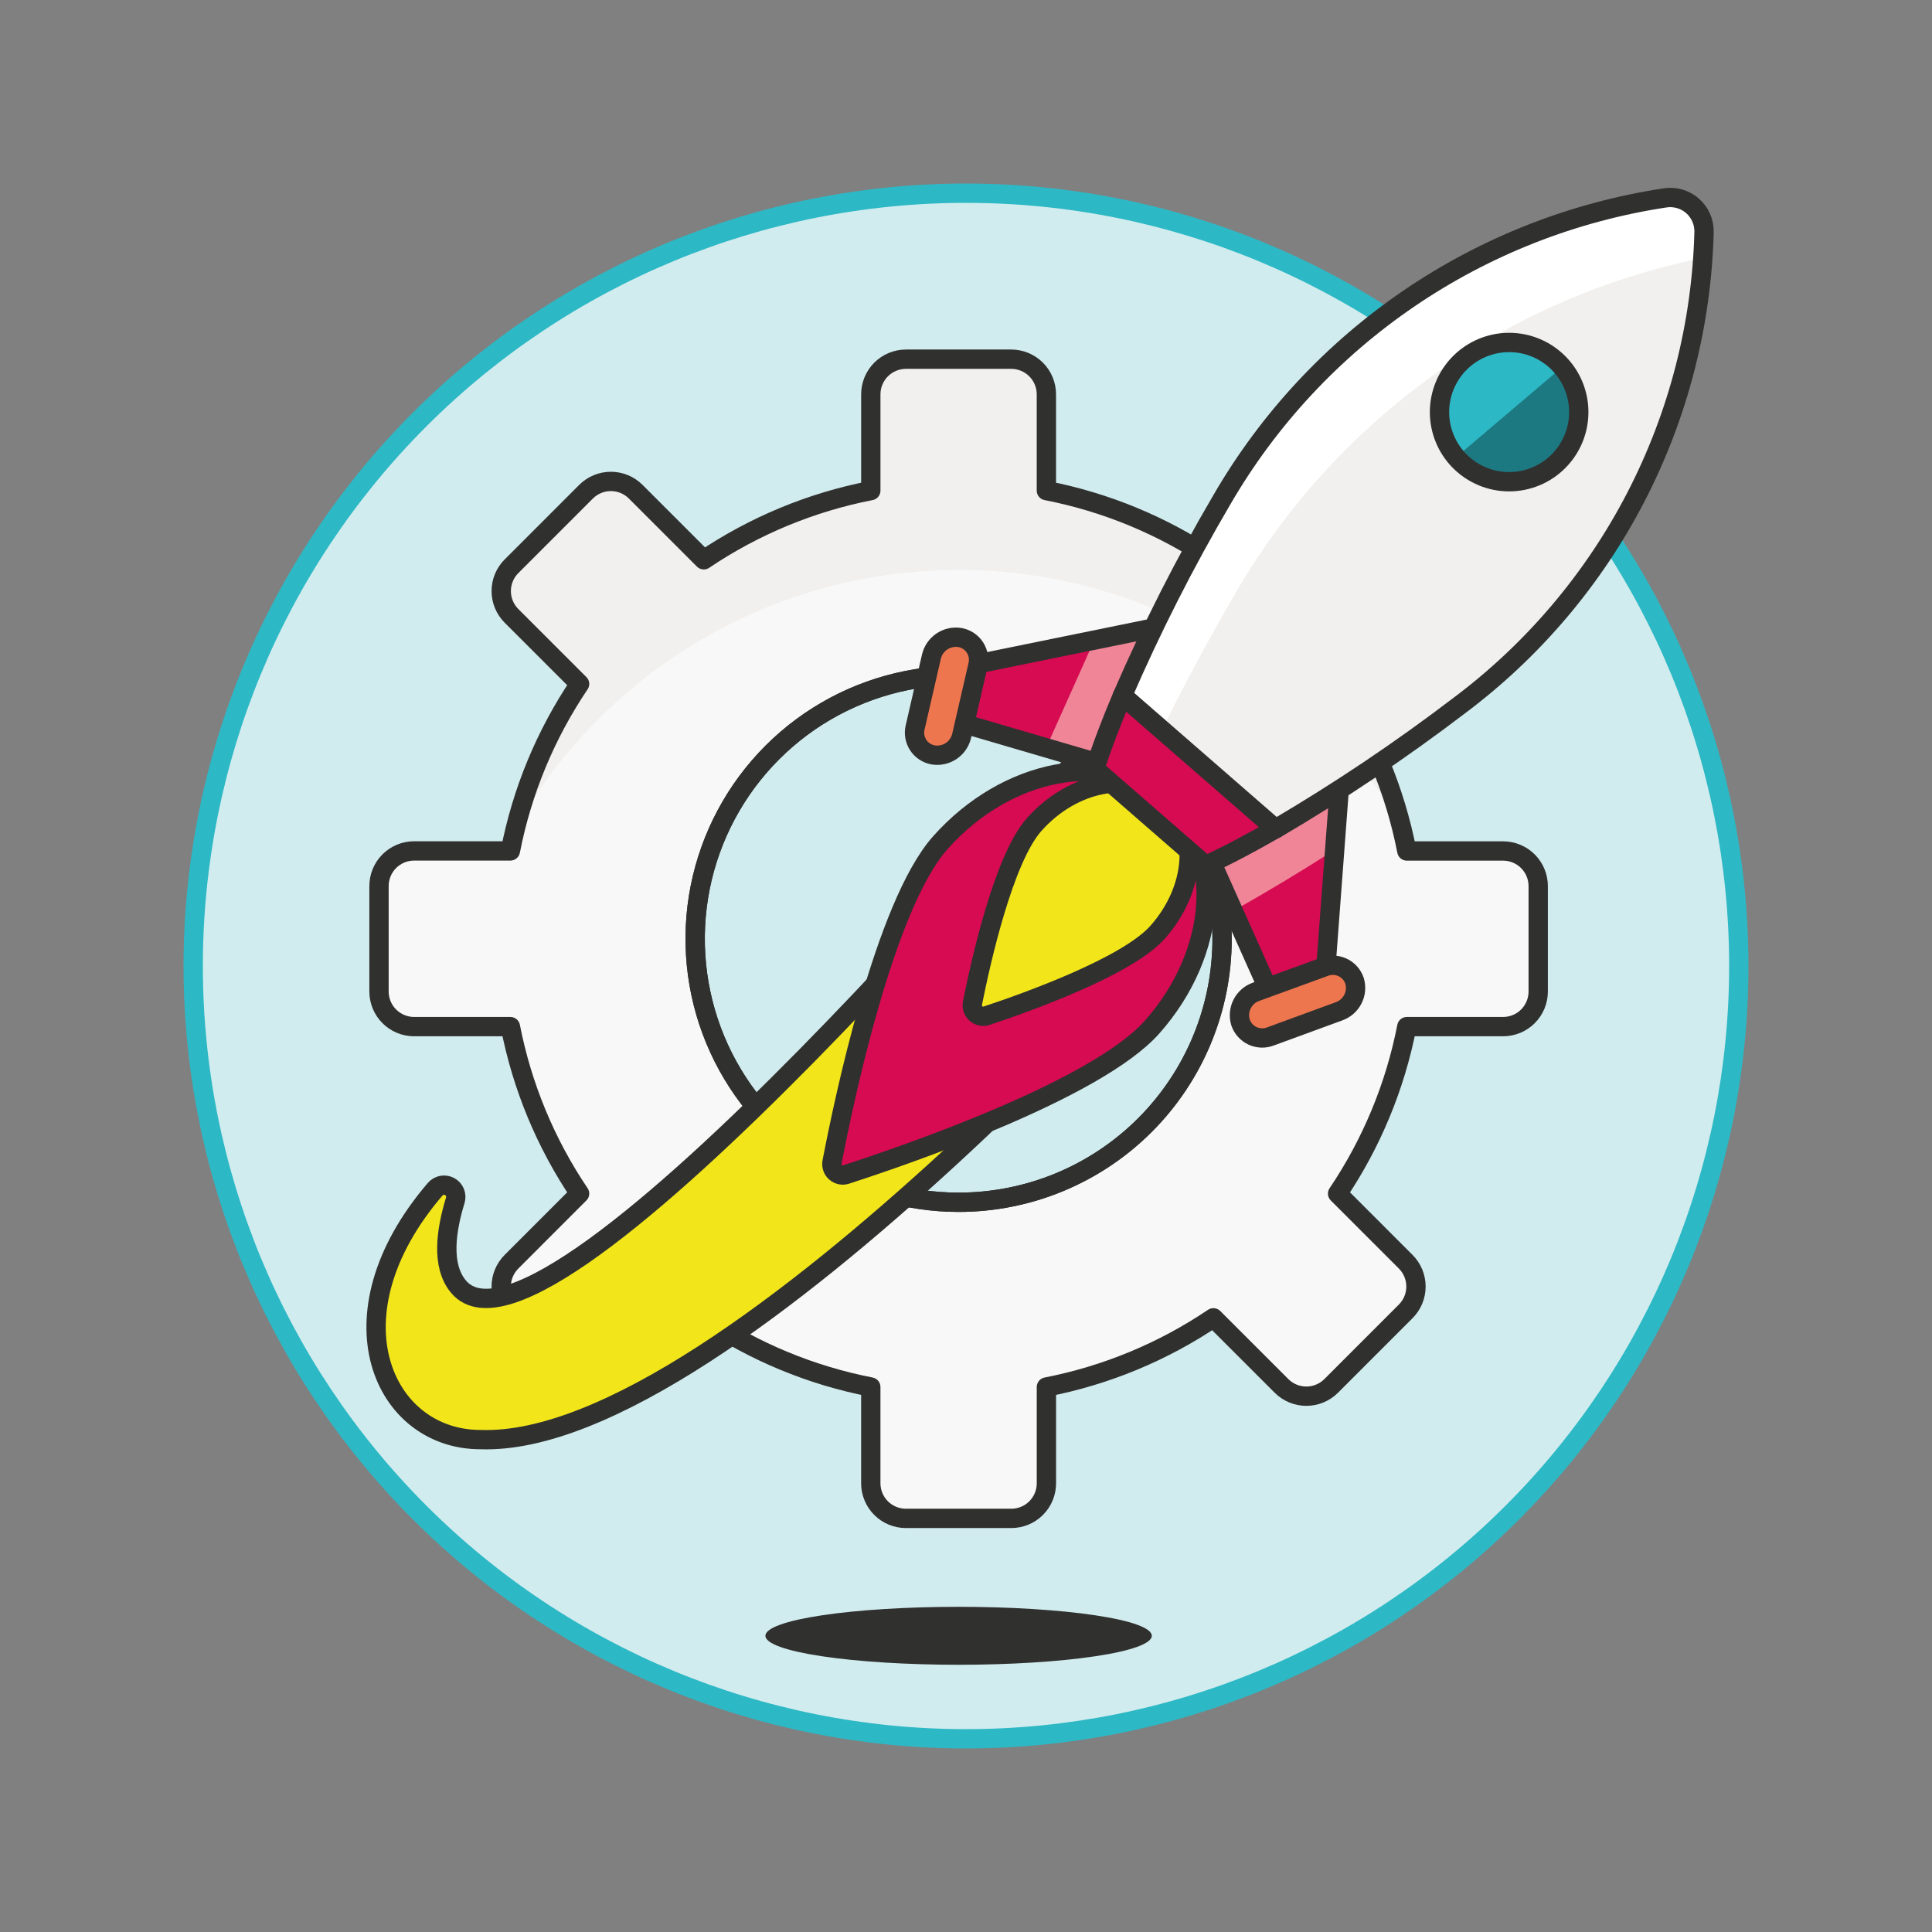 <svg width="120" height="120" viewBox="0 0 120 120" fill="none" xmlns="http://www.w3.org/2000/svg">
<rect x="0" y="0" width="120" height="120" fill="#808080" stroke="none"/>
<path d="M12 60C12 72.73 17.057 84.939 26.059 93.941C35.061 102.943 47.27 108 60 108C72.73 108 84.939 102.943 93.941 93.941C102.943 84.939 108 72.73 108 60C108 47.27 102.943 35.061 93.941 26.059C84.939 17.057 72.73 12 60 12C47.27 12 35.061 17.057 26.059 26.059C17.057 35.061 12 47.27 12 60V60Z" fill="#D1ECEE" stroke="#2DB8C5" stroke-width="1.2"/>
<path d="M47.541 101.602C47.541 102.079 48.805 102.537 51.056 102.874C53.306 103.212 56.358 103.402 59.541 103.402C62.724 103.402 65.776 103.212 68.026 102.874C70.277 102.537 71.541 102.079 71.541 101.602C71.541 101.124 70.277 100.666 68.026 100.329C65.776 99.991 62.724 99.802 59.541 99.802C56.358 99.802 53.306 99.991 51.056 100.329C48.805 100.666 47.541 101.124 47.541 101.602Z" fill="#30302F"/>
<path d="M95.541 55.038C95.541 54.459 95.311 53.904 94.902 53.495C94.493 53.086 93.938 52.856 93.359 52.856H87.381C86.658 49.145 85.196 45.616 83.083 42.48L87.311 38.25C87.721 37.841 87.95 37.286 87.95 36.707C87.95 36.129 87.721 35.574 87.311 35.165L82.679 30.541C82.27 30.132 81.715 29.902 81.137 29.902C80.558 29.902 80.003 30.132 79.594 30.541L75.364 34.77C72.23 32.657 68.703 31.195 64.993 30.472V24.493C64.993 23.915 64.763 23.36 64.354 22.95C63.945 22.541 63.39 22.311 62.811 22.31H56.269C55.69 22.311 55.135 22.541 54.726 22.95C54.317 23.36 54.087 23.915 54.087 24.493V30.472C50.376 31.195 46.849 32.657 43.714 34.77L39.485 30.541C39.076 30.132 38.521 29.902 37.943 29.902C37.364 29.902 36.809 30.132 36.4 30.541L31.772 35.17C31.569 35.372 31.408 35.612 31.298 35.877C31.188 36.142 31.132 36.426 31.132 36.712C31.132 36.999 31.188 37.283 31.298 37.547C31.408 37.812 31.569 38.052 31.772 38.255L35.999 42.48C33.886 45.614 32.424 49.141 31.701 52.852H25.724C25.437 52.852 25.153 52.908 24.889 53.017C24.624 53.127 24.383 53.288 24.18 53.49C23.978 53.693 23.817 53.933 23.707 54.198C23.598 54.463 23.541 54.747 23.541 55.033V61.584C23.541 61.871 23.598 62.154 23.707 62.419C23.817 62.684 23.978 62.925 24.18 63.127C24.383 63.33 24.624 63.49 24.889 63.6C25.153 63.709 25.437 63.766 25.724 63.766H31.702C32.425 67.476 33.886 71.003 35.999 74.137L31.771 78.367C31.568 78.57 31.407 78.81 31.297 79.075C31.187 79.34 31.131 79.623 31.131 79.91C31.131 80.196 31.187 80.48 31.297 80.745C31.407 81.01 31.568 81.25 31.771 81.452L36.399 86.081C36.808 86.49 37.363 86.72 37.942 86.72C38.52 86.72 39.075 86.49 39.484 86.081L43.713 81.852C46.848 83.965 50.375 85.427 54.086 86.15V92.129C54.086 92.707 54.316 93.262 54.725 93.671C55.134 94.081 55.689 94.31 56.267 94.31H62.813C63.392 94.31 63.947 94.081 64.356 93.671C64.765 93.262 64.995 92.707 64.995 92.129V86.15C68.705 85.427 72.232 83.965 75.367 81.852L79.597 86.081C80.006 86.49 80.561 86.72 81.139 86.72C81.718 86.72 82.273 86.49 82.682 86.081L87.31 81.452C87.719 81.043 87.949 80.488 87.949 79.91C87.949 79.331 87.719 78.776 87.31 78.367L83.081 74.137C85.195 71.003 86.656 67.476 87.38 63.766H93.359C93.938 63.766 94.493 63.536 94.902 63.127C95.311 62.718 95.541 62.163 95.541 61.584V55.038ZM59.541 74.675C56.304 74.675 53.141 73.715 50.449 71.917C47.758 70.119 45.661 67.563 44.422 64.573C43.184 61.583 42.86 58.292 43.491 55.118C44.123 51.944 45.681 49.028 47.97 46.739C50.258 44.45 53.174 42.892 56.349 42.261C59.523 41.629 62.813 41.953 65.803 43.192C68.794 44.43 71.349 46.528 73.147 49.219C74.946 51.91 75.905 55.074 75.905 58.31C75.906 60.459 75.482 62.587 74.66 64.573C73.838 66.558 72.632 68.362 71.113 69.882C69.593 71.402 67.789 72.607 65.804 73.43C63.818 74.252 61.69 74.675 59.541 74.675Z" fill="#F8F8F8"/>
<path d="M36 42.48C34.162 45.206 32.815 48.232 32.019 51.422C34.78 46.557 38.782 42.511 43.617 39.696C48.452 36.881 53.946 35.398 59.541 35.398C65.135 35.398 70.63 36.881 75.464 39.696C80.299 42.511 84.301 46.557 87.063 51.422C86.267 48.233 84.921 45.206 83.084 42.48L87.312 38.25C87.722 37.841 87.951 37.286 87.951 36.707C87.951 36.129 87.722 35.574 87.312 35.165L82.68 30.541C82.271 30.132 81.716 29.902 81.138 29.902C80.559 29.902 80.004 30.132 79.595 30.541L75.365 34.77C72.231 32.657 68.704 31.195 64.994 30.472V24.493C64.994 23.915 64.764 23.36 64.355 22.95C63.946 22.541 63.391 22.311 62.812 22.31H56.27C55.691 22.311 55.136 22.541 54.727 22.95C54.318 23.36 54.088 23.915 54.088 24.493V30.472C50.377 31.195 46.85 32.657 43.715 34.77L39.486 30.541C39.077 30.132 38.522 29.902 37.944 29.902C37.365 29.902 36.81 30.132 36.401 30.541L31.773 35.17C31.57 35.372 31.409 35.612 31.299 35.877C31.189 36.142 31.133 36.426 31.133 36.712C31.133 36.999 31.189 37.283 31.299 37.547C31.409 37.812 31.57 38.052 31.773 38.255L36 42.48Z" fill="#F2F0EE"/>
<path d="M59.542 74.675C56.306 74.675 53.142 73.715 50.451 71.917C47.76 70.119 45.662 67.563 44.423 64.573C43.185 61.583 42.861 58.292 43.492 55.118C44.124 51.944 45.682 49.028 47.971 46.739C50.259 44.45 53.175 42.892 56.35 42.261C59.524 41.629 62.814 41.953 65.805 43.192C68.795 44.43 71.35 46.528 73.149 49.219C74.947 51.91 75.906 55.074 75.906 58.31C75.907 60.459 75.484 62.587 74.661 64.573C73.839 66.558 72.633 68.363 71.114 69.882C69.594 71.402 67.79 72.607 65.805 73.43C63.819 74.252 61.691 74.675 59.542 74.675V74.675Z" stroke="#30302F" stroke-width="1.2" stroke-linecap="round" stroke-linejoin="round"/>
<path d="M95.541 55.038C95.541 54.459 95.311 53.904 94.902 53.495C94.493 53.086 93.938 52.856 93.359 52.856H87.381C86.658 49.145 85.196 45.616 83.083 42.48L87.311 38.25C87.721 37.841 87.95 37.286 87.95 36.707C87.95 36.129 87.721 35.574 87.311 35.165L82.679 30.541C82.27 30.132 81.715 29.902 81.137 29.902C80.558 29.902 80.003 30.132 79.594 30.541L75.364 34.77C72.23 32.657 68.703 31.195 64.993 30.472V24.493C64.993 23.915 64.763 23.36 64.354 22.95C63.945 22.541 63.39 22.311 62.811 22.31H56.269C55.69 22.311 55.135 22.541 54.726 22.95C54.317 23.36 54.087 23.915 54.087 24.493V30.472C50.376 31.195 46.849 32.657 43.714 34.77L39.485 30.541C39.076 30.132 38.521 29.902 37.943 29.902C37.364 29.902 36.809 30.132 36.4 30.541L31.772 35.17C31.569 35.372 31.408 35.612 31.298 35.877C31.188 36.142 31.132 36.426 31.132 36.712C31.132 36.999 31.188 37.283 31.298 37.547C31.408 37.812 31.569 38.052 31.772 38.255L35.999 42.48C33.886 45.614 32.424 49.141 31.701 52.852H25.724C25.437 52.852 25.153 52.908 24.889 53.017C24.624 53.127 24.383 53.288 24.18 53.49C23.978 53.693 23.817 53.933 23.707 54.198C23.598 54.463 23.541 54.747 23.541 55.033V61.584C23.541 61.871 23.598 62.154 23.707 62.419C23.817 62.684 23.978 62.925 24.18 63.127C24.383 63.33 24.624 63.49 24.889 63.6C25.153 63.709 25.437 63.766 25.724 63.766H31.702C32.425 67.476 33.886 71.003 35.999 74.137L31.771 78.367C31.568 78.57 31.407 78.81 31.297 79.075C31.187 79.34 31.131 79.623 31.131 79.91C31.131 80.196 31.187 80.48 31.297 80.745C31.407 81.01 31.568 81.25 31.771 81.452L36.399 86.081C36.808 86.49 37.363 86.72 37.942 86.72C38.52 86.72 39.075 86.49 39.484 86.081L43.713 81.852C46.848 83.965 50.375 85.427 54.086 86.15V92.129C54.086 92.707 54.316 93.262 54.725 93.671C55.134 94.081 55.689 94.31 56.267 94.31H62.813C63.392 94.31 63.947 94.081 64.356 93.671C64.765 93.262 64.995 92.707 64.995 92.129V86.15C68.705 85.427 72.232 83.965 75.367 81.852L79.597 86.081C80.006 86.49 80.561 86.72 81.139 86.72C81.718 86.72 82.273 86.49 82.682 86.081L87.31 81.452C87.719 81.043 87.949 80.488 87.949 79.91C87.949 79.331 87.719 78.776 87.31 78.367L83.081 74.137C85.195 71.003 86.656 67.476 87.38 63.766H93.359C93.938 63.766 94.493 63.536 94.902 63.127C95.311 62.718 95.541 62.163 95.541 61.584V55.038ZM59.541 74.675C56.304 74.675 53.141 73.715 50.449 71.917C47.758 70.119 45.661 67.563 44.422 64.573C43.184 61.583 42.86 58.292 43.491 55.118C44.123 51.944 45.681 49.028 47.97 46.739C50.258 44.45 53.174 42.892 56.349 42.261C59.523 41.629 62.813 41.953 65.803 43.192C68.794 44.43 71.349 46.528 73.147 49.219C74.946 51.91 75.905 55.074 75.905 58.31C75.906 60.459 75.482 62.587 74.66 64.573C73.838 66.558 72.632 68.363 71.113 69.882C69.593 71.402 67.789 72.607 65.804 73.43C63.818 74.252 61.69 74.675 59.541 74.675V74.675Z" stroke="#30302F" stroke-width="1.2" stroke-linecap="round" stroke-linejoin="round"/>
<path d="M29.836 89.416C23.817 89.416 20.273 81.748 27.029 73.865C27.138 73.738 27.288 73.653 27.453 73.623C27.617 73.594 27.787 73.622 27.933 73.703C28.08 73.783 28.194 73.912 28.257 74.067C28.32 74.222 28.328 74.394 28.279 74.554C27.708 76.409 27.382 78.613 28.48 79.919C34.013 86.5 67.564 46.319 67.677 46.186C68.877 44.746 72.03 47.12 73.467 48.317C74.903 49.513 77.796 52.373 76.6 53.814C76.486 53.951 45.437 89.981 29.836 89.416Z" fill="#F2E61A" stroke="#30302F" stroke-width="1.2" stroke-linecap="round" stroke-linejoin="round"/>
<path d="M78.728 61.343L74.43 51.725L83.586 43.639L82.358 60.018L78.728 61.343Z" fill="#D60B52"/>
<path d="M76.596 56.573C78.647 55.428 80.773 54.15 82.9 52.787L83.587 43.639L74.43 51.72L76.596 56.573Z" fill="#F08597"/>
<path d="M59.902 44.962L70.087 47.946L77.005 37.914L60.761 41.226L59.902 44.962Z" fill="#D60B52"/>
<path d="M64.975 46.448L70.085 47.946L77.006 37.913L67.973 39.755L64.975 46.448Z" fill="#F08597"/>
<path d="M59.902 44.962L70.087 47.946L77.005 37.914L60.761 41.226L59.902 44.962Z" stroke="#30302F" stroke-width="1.2" stroke-linecap="round" stroke-linejoin="round"/>
<path d="M59.63 39.6C59.818 39.634 59.998 39.707 60.157 39.813C60.317 39.92 60.453 40.058 60.557 40.219C60.661 40.38 60.731 40.56 60.762 40.75C60.794 40.939 60.786 41.132 60.74 41.318L59.73 45.701C59.641 46.088 59.407 46.426 59.077 46.646C58.747 46.867 58.345 46.953 57.953 46.888C57.765 46.853 57.585 46.781 57.426 46.674C57.266 46.568 57.13 46.43 57.027 46.269C56.923 46.108 56.853 45.927 56.822 45.738C56.79 45.549 56.798 45.355 56.844 45.169L57.852 40.787C57.942 40.4 58.176 40.062 58.506 39.841C58.836 39.621 59.238 39.535 59.63 39.6Z" fill="#EE764F" stroke="#30302F" stroke-width="1.2" stroke-linecap="round" stroke-linejoin="round"/>
<path d="M78.728 61.343L74.43 51.725L83.586 43.639L82.358 60.018L78.728 61.343Z" stroke="#30302F" stroke-width="1.2" stroke-linecap="round" stroke-linejoin="round"/>
<path d="M84.132 60.92C84.071 60.738 83.974 60.57 83.846 60.427C83.718 60.283 83.561 60.167 83.387 60.086C83.213 60.005 83.024 59.96 82.832 59.954C82.639 59.948 82.448 59.981 82.269 60.052L78.01 61.604C77.637 61.737 77.329 62.009 77.15 62.362C76.972 62.716 76.936 63.125 77.05 63.504C77.112 63.686 77.209 63.854 77.338 63.997C77.466 64.14 77.622 64.256 77.796 64.337C77.97 64.418 78.159 64.463 78.351 64.47C78.543 64.476 78.735 64.443 78.914 64.373L83.172 62.813C83.545 62.68 83.852 62.41 84.03 62.058C84.209 61.706 84.246 61.299 84.132 60.92Z" fill="#EE764F" stroke="#30302F" stroke-width="1.2" stroke-linecap="round" stroke-linejoin="round"/>
<path d="M71.557 63.795C68.09 67.701 56.211 71.766 52.555 72.949C52.443 72.986 52.323 72.992 52.208 72.968C52.093 72.944 51.985 72.89 51.897 72.812C51.809 72.734 51.742 72.635 51.704 72.523C51.666 72.412 51.658 72.292 51.68 72.176C52.4 68.421 54.938 56.251 58.4 52.347C62.52 47.711 68.796 46.514 72.428 49.68C76.061 52.846 75.671 59.16 71.557 63.795Z" fill="#D60B52" stroke="#30302F" stroke-width="1.2" stroke-linecap="round" stroke-linejoin="round"/>
<path d="M71.904 57.899C70.011 60.032 63.812 62.248 61.281 63.088C61.168 63.125 61.048 63.132 60.932 63.108C60.816 63.084 60.708 63.031 60.619 62.952C60.53 62.874 60.463 62.774 60.425 62.661C60.387 62.549 60.379 62.429 60.401 62.312C60.919 59.712 62.338 53.352 64.229 51.22C66.629 48.515 70.293 47.816 72.412 49.66C74.531 51.503 74.305 55.193 71.904 57.899Z" fill="#F2E61A" stroke="#30302F" stroke-width="1.2" stroke-linecap="round" stroke-linejoin="round"/>
<path d="M67.998 47.753L74.891 53.753C76.228 53.136 77.692 52.361 79.232 51.473L69.72 43.2C69.032 44.822 68.444 46.361 67.998 47.753Z" fill="#D60B52" stroke="#30302F" stroke-width="1.2" stroke-linecap="round" stroke-linejoin="round"/>
<path d="M69.721 43.2L79.231 51.48C83.181 49.162 86.988 46.606 90.631 43.829C95.223 40.393 98.977 35.962 101.611 30.868C104.245 25.774 105.691 20.15 105.841 14.417C105.848 14.108 105.788 13.802 105.663 13.519C105.539 13.236 105.354 12.985 105.121 12.782C104.888 12.579 104.613 12.431 104.316 12.346C104.019 12.262 103.707 12.244 103.402 12.294C97.711 13.159 92.286 15.29 87.528 18.53C82.769 21.769 78.799 26.036 75.908 31.014C73.599 34.946 71.533 39.016 69.721 43.2Z" fill="#F2F0EE"/>
<path d="M76.753 36.812C79.845 31.49 84.031 26.884 89.035 23.299C94.04 19.713 99.747 17.231 105.782 16.015C105.814 15.483 105.835 14.95 105.846 14.417C105.853 14.108 105.793 13.802 105.668 13.519C105.544 13.237 105.358 12.985 105.125 12.782C104.892 12.58 104.618 12.431 104.321 12.347C104.024 12.262 103.712 12.245 103.407 12.295C97.716 13.16 92.291 15.29 87.532 18.53C82.774 21.77 78.803 26.037 75.913 31.015C73.603 34.947 71.535 39.016 69.721 43.2L72.17 45.33C73.533 42.564 75.082 39.682 76.753 36.812Z" fill="white"/>
<path d="M69.721 43.2L79.231 51.48C83.181 49.162 86.988 46.606 90.631 43.829C95.223 40.393 98.977 35.962 101.611 30.868C104.245 25.774 105.691 20.15 105.841 14.417V14.417C105.848 14.108 105.788 13.802 105.663 13.519C105.539 13.236 105.354 12.985 105.121 12.782C104.888 12.579 104.613 12.431 104.316 12.346C104.019 12.262 103.707 12.244 103.402 12.294V12.294C97.711 13.159 92.286 15.29 87.528 18.53C82.769 21.769 78.799 26.036 75.908 31.014C73.599 34.946 71.533 39.016 69.721 43.2V43.2Z" stroke="#30302F" stroke-width="1.2" stroke-linecap="round" stroke-linejoin="round"/>
<path d="M89.41 25.596C89.41 26.743 89.866 27.843 90.677 28.654C91.488 29.465 92.588 29.921 93.735 29.921C94.882 29.921 95.982 29.465 96.793 28.654C97.604 27.843 98.06 26.743 98.06 25.596C98.06 24.449 97.604 23.349 96.793 22.538C95.982 21.727 94.882 21.271 93.735 21.271C92.588 21.271 91.488 21.727 90.677 22.538C89.866 23.349 89.41 24.449 89.41 25.596Z" fill="#1D7981"/>
<path d="M90.44 28.397C90.072 27.964 89.794 27.463 89.62 26.922C89.446 26.382 89.38 25.812 89.426 25.247C89.473 24.681 89.63 24.13 89.889 23.624C90.148 23.119 90.504 22.67 90.937 22.303C91.37 21.935 91.871 21.656 92.412 21.483C92.952 21.309 93.522 21.243 94.087 21.289C94.653 21.335 95.205 21.492 95.71 21.752C96.215 22.011 96.664 22.367 97.031 22.8L90.44 28.397Z" fill="#2DB8C5"/>
<path d="M89.41 25.596C89.41 26.743 89.866 27.843 90.677 28.654C91.488 29.465 92.588 29.921 93.735 29.921C94.882 29.921 95.982 29.465 96.793 28.654C97.604 27.843 98.06 26.743 98.06 25.596C98.06 24.449 97.604 23.349 96.793 22.538C95.982 21.727 94.882 21.271 93.735 21.271C92.588 21.271 91.488 21.727 90.677 22.538C89.866 23.349 89.41 24.449 89.41 25.596Z" stroke="#30302F" stroke-width="1.2" stroke-linecap="round" stroke-linejoin="round"/>
</svg>
